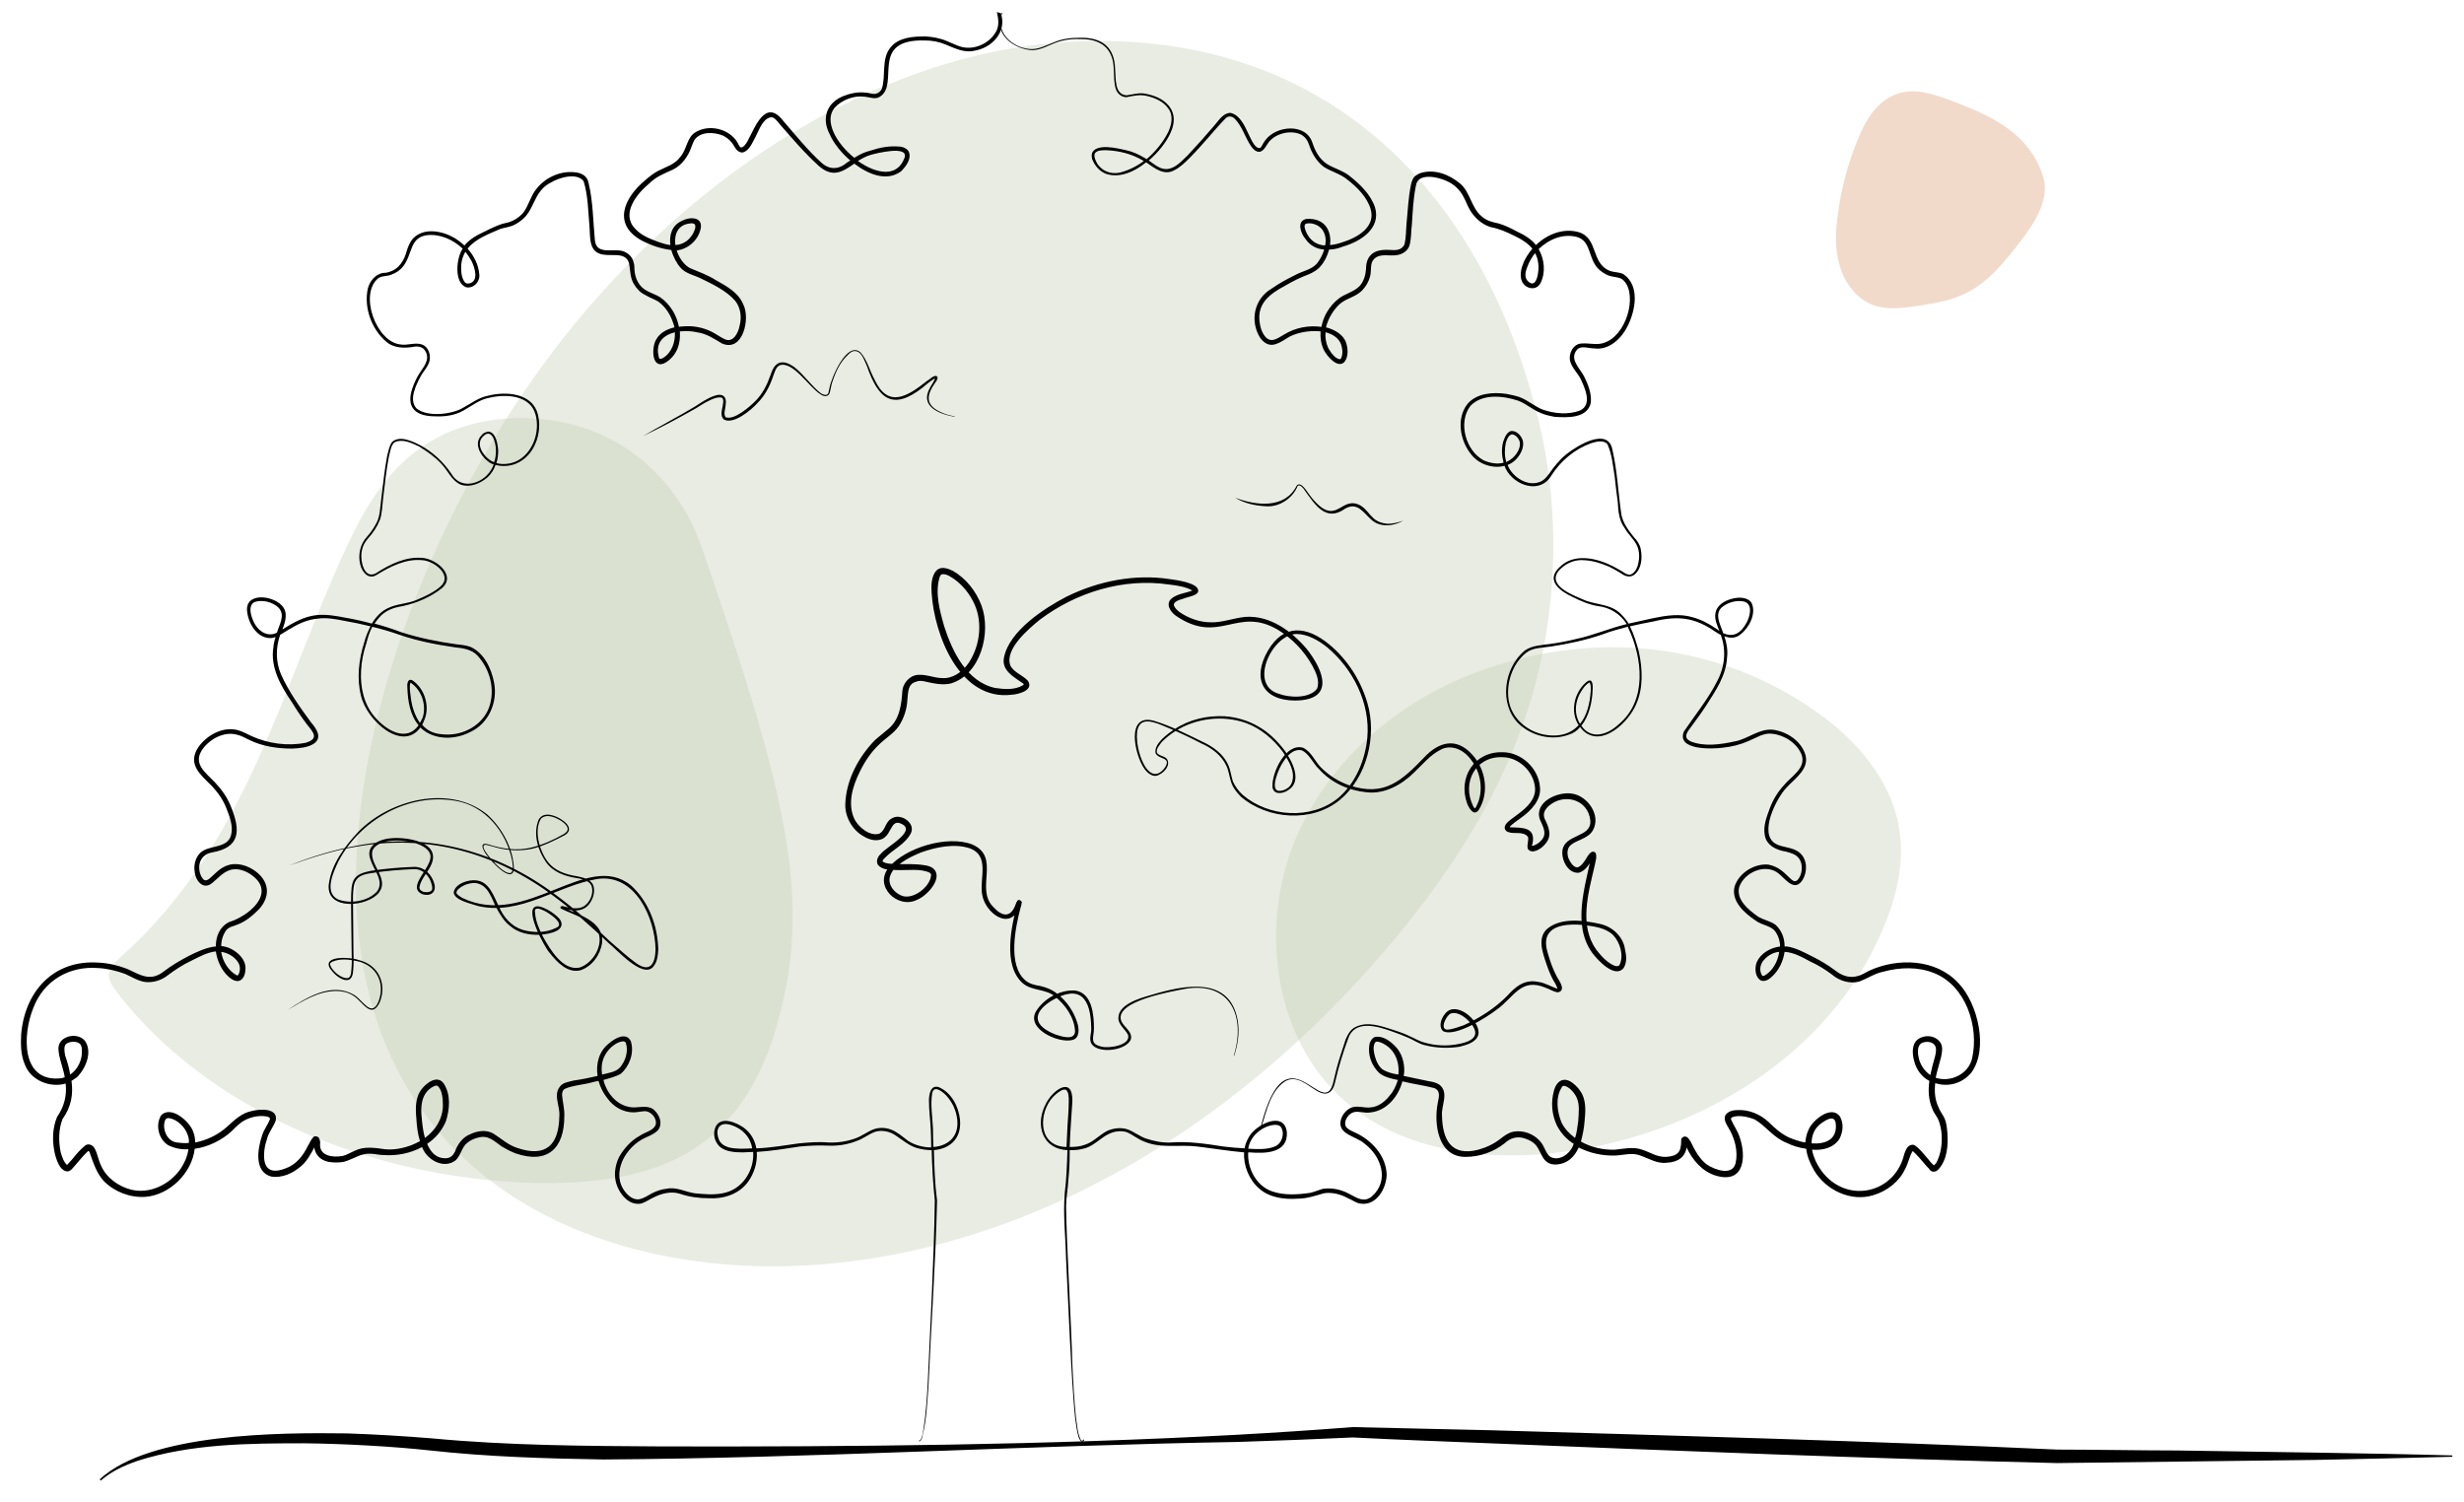 <svg version="1.2" xmlns="http://www.w3.org/2000/svg" viewBox="0 0 548 334" width="548" height="334">
	<title>arbre-svg</title>
	<style>
		.s0 { opacity: .4;fill: #c7d1b6 } 
		.s1 { fill: #000000 } 
		.s2 { opacity: .4;fill: #dea47d } 
	</style>
	<path id="Layer" class="s0" d="m156.2 122.1c-3.5-10.2-10.5-19.7-21.6-25-11.1-5.4-26.6-5.8-38 0.6-9.9 5.5-15.2 14.8-19.4 23.7-14.6 31.3-22 66.1-50.2 91.3-1.1 1-2.2 2-2.6 3.2-0.6 1.7 0.5 3.4 1.7 4.9 19.4 25.2 55 41.4 93.1 42.3 11.2 0.2 23.1-0.9 32.8-6.2 14.1-7.8 19.6-22.2 22.4-35.4 5.3-24.7-0.5-48-18.2-99.4z"/>
	<path id="Layer" class="s0" d="m327.9 149.7c-17.6 6.7-33.3 20.2-40.4 38.5-7 18.2-4.1 41.1 9.5 54.7 13.2 13.3 33.4 15.7 51.5 13.2 29.3-4.1 58.5-21.3 70.4-49.8 2.8-6.7 4.6-14 3.6-21.3-1.4-10.1-8.1-18.7-16-24.8-20.7-16-49.5-21.5-78.6-10.5z"/>
	<path id="Layer" class="s0" d="m233.8 9.6c-34.5 3.1-74 23.7-105.7 62.1-31.6 38.2-53.3 95-48.2 137.4 4.9 41.4 33 62 63.6 69.3 49.4 11.7 113.8-7.8 164.6-67.1 11.9-13.9 23.1-30.1 29.8-48.1 9.5-25.2 9.1-50.6 4-70.8-13.4-53.5-51-87.8-108.1-82.8z"/>
	<path id="Layer" fill-rule="evenodd" class="s1" d="m222.6 2.9q0 0.1 0 0.1c1.4 4.1-2 7.7-6 8.3-2.2 0.5-4.3-0.6-6.3-1.4-1.4-0.6-3-0.9-4.5-0.9-12.6-0.4-5.6 9.7-10.1 12.5-1 0.7-2.3 0.1-3.4 0-2.4-0.3-5.1 0.7-6.7 2.5-2.4 2.9 0.4 7.9 4.4 11.1 1.1-0.7 2.3-1.3 3.6-1.6 2.1-0.7 4.2-1.1 6.4-0.9 0.7 0 1.7 0.4 2.1 1.1 0.7 1.6-0.6 3.3-1.7 4.4-3.1 2.3-7.1 0.8-10.4-1.7-2.5 1.7-4.7 3.3-7.9 0.5-3.2-2.9-5.9-6.1-8.7-9.3-0.6-0.8-1.4-1.7-2-1.5-1.8 0.3-2.6 2.9-3.4 4.4-0.7 1.2-1.3 3-2.8 3.4-0.8 0.1-1.5-0.6-1.8-1.2-0.6-1.1-1.4-1.9-2.5-2.5-2.1-0.9-5.2-1-6.5 1-0.2 0.4-0.4 0.9-0.6 1.4-0.7 2.1-2.1 4.1-4.1 5.1-2 0.9-3.8 1.6-5.3 3.1-2.8 2.3-6.3 6.7-3.2 10 1.3 1.5 3.3 2.3 5.2 3 0.9 0.3 1.8 0.6 2.7 0.7-0.3-2.2 0.3-4.4 2.6-5.4 1.6-0.9 4.8-1 4.1 1.9-0.6 2.5-2.8 4.4-5.3 4.7 0.5 1.6 1.6 3.2 2.9 3.9 1.9 0.8 4.1 1.6 5.8 2.7 2.3 1.3 5 2.7 6.1 5.4 1.6 3 0 10.7-4.7 8.7-1.9-1.1-3.4-2.2-5.6-2.5-1.2-0.3-2.5-0.3-3.8-0.2 0.2 2.7-0.6 5.3-3.1 6.9-3.2 1.9-3.3-3.4-2.1-5.2 0.9-1.5 2.4-2.2 4-2.6q-0.1-0.5-0.3-1c-0.6-1.9-1.8-3.7-3.4-4.8-0.9-0.5-1.8-0.8-2.8-1.4-1.1-0.5-1.9-1.4-2.5-2.4-0.9-1.4-0.8-3.2-1.1-4.7-0.9-2.8-4.4-1.2-6.6-2.1-2.4-0.9-2-4-2.2-6.1-0.3-3.3-0.3-6.8-1.3-10-1.5-2-5.5-0.8-7.3 0.3q-1.4 0.7-2.3 1.9c-1.3 1.6-1.8 3.8-3.2 5.5-0.7 0.8-1.6 1.5-2.6 2-1 0.5-2.1 0.6-3.1 0.9-2.5 1.1-5.6 2.2-7.3 4.4 1.4 1.6 2.4 3.5 2.6 5.7 0.2 1.6-1.2 3.2-2.9 2.9-2.8-1-2.2-6.6-0.8-8.6-2.1-2-5-3.3-7.9-3-3.9 0.5-3.2 4.1-5.3 6.9-0.7 0.9-1.6 1.5-2.7 1.9-1 0.4-2.1 0.2-2.9 0.8-4.3 3.6-0.4 14.1 4.9 14.7 1.6 0.3 3.2-0.5 4.8 0 1.2 0.4 1.8 1.7 1.8 2.8 0.1 1.8-1.4 3-2.1 4.4-1 1.9-2.6 5.1-0.9 7 2.3 2 7.7 1.4 10.2 0 1.9-1 3.6-2.4 5.8-2.8 3.9-1 9.8-0.6 11 4.1 1.1 4.1-0.7 9.3-4.8 11-1.4 0.6-3.1 0.7-4.6 0.3-0.3 1-0.9 1.9-1.7 2.7-1.6 1.4-3.9 2.4-6 1.7-2.1-0.9-2.9-3.2-4.4-4.7-1.4-1.5-3.1-2.7-4.9-3.8-1.7-0.8-3.7-1.8-5.5-0.9-0.8 0.7-0.9 2.1-1.2 3.1-0.6 3.1-0.9 6.2-1.3 9.4-0.2 1.6-0.2 3.2-0.7 4.7-0.6 1.5-1.5 2.9-2.6 4.1-0.7 0.8-1.2 1.6-1.4 2.7-0.5 1.8 0.3 6.6 3.1 5.1 3.1-2 6.7-3.8 10.5-3.4 3 0.3 7.4 3.9 4.2 6.7-2.5 2-5.6 3.3-8.7 4-2.1 0.3-4 1-5.4 2.7q-0.5 0.6-0.9 1.2 3 0.8 5.9 1.9c4 1.3 8.1 2.1 12.3 2.7 1 0.1 2.1 0.2 3.2 0.6 3 1.4 4.6 4.8 5.2 8 0.8 4.3-1.2 9-5.3 10.9-2.9 1.5-6.6 1.8-9.5 0.2q-0.9-0.5-1.6-1.2c-4 5.5-11.9-1.5-13.2-7-1-3.9-0.5-8.1 0.7-11.9 0.3-1.2 0.8-2.4 1.4-3.6q-2.8-0.7-5.7-1.2c-2-0.4-4.1-0.8-6.1-0.5-2.1 0.2-4 1-5.8 2.1-0.8 0.4-1.6 1-2.5 1.5-1 2.9-1 6 0.2 8.8 1.7 3.8 4.2 7.3 6.7 10.7 1.1 1.3 2.6 3.3 0.6 4.7-1.4 0.9-3.2 1-4.8 1.1-3.3 0-6.6-0.5-9.5-1.9-1-0.5-1.9-1-2.8-1.2-2.9-0.8-6.1 1-7.7 3.3-2.2 3.2 0.8 5.2 2.8 7.3 1.5 1.6 2.8 3.4 3.6 5.5 2.1 5.2 2.1 9-4.3 10.1-2.7 0.5-3.4 3.2-2.3 5.4 0.5 0.8 0.9 1.1 1.8 0.4 1.2-1 2.2-2.3 3.9-2.9 2.2-0.8 4.7 0 6.5 1.4 3.3 2.6 3 6.2 0 8.9-1.2 1.2-2.6 2.2-4.1 2.8-1 0.4-1.9 0.5-2.6 1.3-0.7 1-1.1 2.2-1.1 3.5 0.8 0.1 1.6 0.3 2.3 0.7 1.5 0.8 3.1 2.3 3.1 4.2 0 1.1-0.3 2.7-1.7 2.9-0.9 0-1.7-0.6-2.2-1.1-1.4-1.3-2.4-3.4-2.7-5.5-1.9 0.2-3.7 1.2-5.5 2.1-1.9 0.9-3.6 2-5.3 3.3-1.3 1-3.1 1.6-4.9 1.4-1.6-0.2-3.1-1.2-4.5-1.8-1.9-0.7-4-1.2-6-1.3-6.4-0.5-12.1 2.8-14.4 8.9-2.4 5.9-2.8 16.7 6.3 15.6q0.4-0.1 0.7-0.2-0.1-0.7-0.3-1.4c-0.4-1.6-1-3.1-1.1-4.8-0.2-3 4.2-4 5.9-1.9 1.7 2.5 0.2 6.1-1.8 8.1-0.4 0.3-0.8 0.5-1.2 0.8 0.4 2.9 0 5.7-2 8.5-0.9 2.3-0.9 5-0.4 7.4 0.3 1 0.7 2.2 1.4 2.8q0 0 0 0c0.4-0.4 0.7-0.8 1.1-1.2 0.9-1.1 1.7-2.1 2.8-3 0.8-0.8 1.9-0.2 2.3 0.6 0.6 1.2 0.8 2.6 1.4 3.8 1.2 2.7 3.9 4.6 6.7 5.3 4.2 1 8.6-1.2 11-4.7 0.8-1.2 1.5-2.7 1.7-4.3-1.6 0.1-3.1-0.2-4.5-0.9-2.1-1.3-2.9-4.4-1.6-6.6 2.2-2.4 6.5 1.4 7.2 3.7 0.3 0.8 0.4 1.5 0.4 2.3 2.6-0.5 5.1-1.7 7.1-3.5 1.5-1.4 3.3-3.1 5.5-3.5 1.8-0.5 6-0.7 5.3 2.2-0.5 1.3-1.4 2.4-1.8 3.6-0.3 1-0.6 1.9-0.7 2.9-0.4 3.4 0.7 5.6 4.6 4.1 2.4-0.8 4-2.8 5.1-5.1 0.4-0.6 0.6-1.3 1.2-1.9 0.2-0.4 1.3-0.1 1.3 0.4 0.2 0.3 0.1 0.4 0.2 0.6v0.4c-0.3 2.8 2.8 3.2 5 2.8 0.9-0.2 1.8-0.8 2.8-1.2 2-1 4.5-0.6 6.6-0.3 2 0.2 4-0.2 5.9-0.9q1-0.4 1.9-0.9c-0.5-1.6-0.7-3.3-0.8-5-0.2-2.2-0.3-4.7 1.2-6.6 1.1-1.4 3.5-3.2 4.9-1.2 1.6 2.5 1.3 5.7 0.5 8.3-0.9 2.2-2.4 3.9-4.2 5.1 0.8 1.9 2 3.3 4.3 3.2 1-0.1 1.5-0.7 1.9-1.5 0.5-1.5 1.7-3.2 3.3-3.8 1.6-0.8 3.6-1.1 5.2-0.2 1.9 1.2 3.2 2.5 5.3 3.2 6.4 2.2 9.3-0.6 9.4-7.1 0.2-2.1-1.4-4.6 0.1-6.5 0.7-1 2.1-1.1 3.2-1.4 1.5-0.2 3.5-0.6 5.2-1-0.4-2.7 0.3-5.5 2.5-7.2 1.2-1.1 3.9-2.7 4.9-0.5 0.8 2.6-0.3 5.5-2.2 7.2-1.2 0.7-2.6 1-3.9 1.4 0.8 3.2 3.3 6 6.7 6.1 1.6 0 3.6-0.6 4.8 0.8 1.1 1.1 1.7 3 0.6 4.3-1 1-2.4 1.4-3.5 2-4.4 2.5-7.2 8.6-3 12.5 0.7 0.6 1.6 1 2.5 0.8 0.9-0.2 1.8-0.8 2.7-1.3 1-0.5 2.1-0.9 3.2-1 2.2-0.5 4.2 0.7 6.3 1 2.1 0.2 4.2 0.4 6.2 0 4.5-0.8 7.1-5.2 6.8-9.2-0.8 0-1.6 0.1-2.3 0.1-1.6 0-3.4-0.1-4.8-1-1.5-1.1-2-3.2-1.2-4.8 1.3-2.3 4.6-0.8 6.2 0.3 1.6 1.2 2.5 2.8 2.8 4.6q0 0 0.1 0c3.2-0.1 6.3-0.7 9.4-1.1 2.2-0.2 4.3-0.4 6.4-0.2 2.1 0.1 4.2-0.2 6.1-0.9 1.5-0.5 2.8-1.6 4.3-2.1 1.6-0.5 3.4-0.2 4.8 0.7 1 0.6 1.8 1.3 2.6 1.9 1.5 1 3.4 1.5 5.2 1.5q0-2-0.1-4c-0.1-2.1-0.4-4.2-0.4-6.4 0-1.3 0.3-3.6 2.2-3 2.8 1.2 4.4 4.3 4.7 7.2 0.4 4.3-2.3 6.5-5.8 6.8 0.1 3.7 0.2 7.4 0.7 11.2-0.3 13.7-1.3 27.5-1.9 41.2-0.3 3.7-0.4 7.4-1.3 11-0.1 0.5-0.2 1.2-0.8 1.4v-0.2c0.2 0 0.4-0.2 0.5-0.5 0.3-0.7 0.4-1.5 0.5-2.2 0.5-3.2 0.7-6.3 0.9-9.5 0.6-13.7 1.4-27.5 1.6-41.2-0.4-3.7-0.6-7.5-0.7-11.2q-1.3 0-2.6-0.3c-2.2-0.4-3.9-2-5.6-3.1-1.3-0.8-2.9-1.1-4.3-0.7-1.5 0.5-2.7 1.6-4.3 2.1-2 0.8-4.2 1.1-6.3 1-2.1-0.1-4.2 0-6.3 0.2-3.2 0.5-6.3 1-9.5 1.2 0.2 2.3-0.6 4.8-1.9 6.6-2 2.8-5.5 3.9-8.8 3.7-2.1 0-4.4-0.3-6.4-1-1.9-0.6-4-0.1-5.8 0.8-0.9 0.4-1.8 1.1-2.9 1.4-2.5 0.4-4.4-1.8-5.2-3.8-0.9-2.1-0.6-4.6 0.4-6.6 1.1-1.9 2.6-3.6 4.6-4.7 1.1-0.8 3-1.1 3.5-2.4 0.4-1.2-0.7-2.7-1.9-3-0.8-0.2-1.9 0.2-3 0.2-2.4 0-4.5-1.3-5.8-3.1-0.9-1.1-1.6-2.5-2-3.9q-1 0.2-2.1 0.5c-1.3 0.3-3.9 0.6-5.2 1.2-0.6 0.2-0.8 0.8-0.8 1.4 0.1 1.5 0.6 3.2 0.5 4.8 0 7.1-3.7 10.7-10.9 8.2-1-0.4-2-0.9-3-1.5-1.7-1.2-3-2.6-5.2-2-0.9 0.2-1.8 0.6-2.5 1.2-1.2 0.9-1.4 2.8-2.6 3.9-2.7 2-6.4-0.2-7.4-2.9q0-0.1 0-0.1c-2.6 1.4-5.6 2-8.5 1.8-1.1 0-2.1-0.3-3.1-0.3-2.1-0.1-3.7 1.2-5.8 1.8-1.2 0.2-2.3 0.2-3.5 0-1.8-0.4-2.9-1.6-3.1-3.2-0.8 1.5-1.7 3.2-3.1 4.3-1.8 1.5-4 2.5-6.4 2.2-4-1-3.1-6.3-2.1-9.2 0.4-1.3 1.3-2.4 1.7-3.5 0.1-0.2 0.1-0.3 0-0.3-0.1-0.2-0.5-0.4-0.8-0.4-1.8-0.3-3.9 0.2-5.5 1.3-0.8 0.6-1.5 1.3-2.3 2.1-2 1.8-5 3.4-8.1 3.8-0.6 5.4-5.6 10.3-11 10.7-3.4 0.2-6.8-1.1-9.2-3.5-1.5-1.6-2.3-3.9-3-5.9q-0.1-0.3-0.2-0.6-0.2-0.2-0.2-0.2 0 0-0.1 0c-1.3 1.2-2.4 2.7-3.6 4-0.2 0.2-0.3 0.3-0.5 0.4-0.8 0.4-1.5-0.2-1.9-0.6-0.8-1-1.1-2.1-1.4-3.2-0.6-2.7-0.6-5.6 0.5-8.2 1.6-2.3 2.2-4.8 1.9-7.4-3.5 1-7.8-0.7-9.1-4.3-0.9-2.1-0.9-4.4-0.8-6.6 0.8-9.6 7.2-16.7 17.2-16 2.2 0.1 4.3 0.6 6.4 1.4 3 1.4 5.2 2.9 8.2 0.5 1.7-1.3 3.6-2.4 5.5-3.4 1.8-0.9 3.9-1.9 6-2.1 0-2.2 0.8-4.3 2.9-5.4 4.3-1.3 10.5-6.3 5.3-10.3-1.5-1.2-3.6-1.9-5.3-1.2-1.4 0.5-2.5 1.8-3.6 2.7-2 1.8-3.8-0.3-4-2.4-0.3-1.7 0.3-3.8 1.9-4.7 2.1-1.2 5.5-0.7 6.2-3.5 0.5-1.9-0.3-4-1-5.8-0.7-1.9-1.9-3.6-3.3-5.1-2.5-2.5-5.5-4.8-3-8.6 1.9-2.7 5.5-4.7 8.8-3.8 1.1 0.3 2.1 0.9 3 1.3 3.7 1.7 8.1 2.3 12.1 1.5 3-0.9 1.7-2.3 0.4-3.9-1.3-1.7-2.5-3.5-3.6-5.3-2.4-3.5-4.7-7.6-4-12q0.1-1.2 0.5-2.3-0.4 0.1-0.8 0.2c-3.1 0.3-5.1-2.9-5.5-5.6-0.8-4.6 5.5-4 7.7-1.6 1.4 1.5 0.8 3.5 0.1 5.3 2.4-1.5 4.8-2.9 7.7-3.2 2.2-0.2 4.3 0.2 6.4 0.6q2.9 0.5 5.8 1.3c0.9-1.5 2.1-2.8 3.7-3.5 1.9-0.9 4.1-0.9 6.1-1.7 1.9-0.8 3.9-1.7 5.4-3 2.9-2.5-1.3-5.7-3.9-5.9-3.7-0.4-7.2 1.4-10.3 3.3-1.8 1.1-3.2-0.7-3.6-2.4-0.5-2.1 0-4.5 1.5-6.1 0.7-0.8 1.3-1.6 1.8-2.5 1.2-1.8 1.1-3.9 1.4-6 0.4-3.2 0.7-6.3 1.3-9.5 0.3-1 0.4-2.1 1.1-3.1 1.7-1.5 4.4-0.2 6.2 0.7 2.8 1.5 5.2 3.7 7 6.4 1.8 3.1 5.5 2.6 7.8 0.4 0.7-0.7 1.3-1.6 1.6-2.5q-0.7-0.2-1.3-0.7c-1.7-1.3-3.2-4-1.4-5.8 0.3-0.4 0.8-0.7 1.5-0.8 1.7 0.1 2.1 2.8 2.2 4.2 0 0.9-0.1 1.9-0.4 2.8 1.4 0.4 2.9 0.2 4.2-0.3 3.8-1.6 5.6-6.6 4.5-10.5-1.2-4.4-6.7-4.6-10.4-3.7-2.1 0.4-3.8 1.8-5.6 2.8-1.9 1.1-4.2 1.4-6.3 1.3-4.2 0-6.6-1.8-5.1-6.2q0.5-1.5 1.3-2.9c1-1.7 2.8-3.4 1.6-5.4-0.5-0.9-1.4-1.1-2.4-1-2.1 0.4-4.6 0.4-6.3-1.1-3.3-2.8-5-7.6-4.1-11.8 0.4-1.6 1.7-3.3 3.5-3.5 0.5 0 1-0.1 1.5-0.3 1.9-0.6 3.1-2.5 3.6-4.4 0.3-1 0.7-2.1 1.5-3 2.5-2.5 6.6-1.6 9.3 0q1.1 0.7 2.1 1.6c1.2-1.5 3-2.4 4.7-3.2 1.4-0.7 3-1.5 4.5-1.8 1.5-0.3 2.8-1.1 3.8-2.2 1.3-1.6 1.7-3.9 3.1-5.5 2.1-2.6 5.6-4.1 9-3.5 0.5 0.1 1.1 0.3 1.6 0.7 0.5 0.4 0.8 1 0.9 1.6 1 4.2 1 8.5 1.4 12.7 0.3 3.3 3.8 1.9 6 2.4 1.2 0.3 2.3 1.2 2.6 2.5 0.2 0.6 0.2 1.1 0.2 1.6 0.1 2 1 3.9 2.8 4.8 0.9 0.5 1.9 0.8 2.9 1.4 2.2 1.5 3.7 4 4.2 6.6q0.4-0.1 0.9-0.1c2.2-0.2 4.4 0.2 6.4 1.2 1 0.5 1.9 1.2 2.8 1.6 1.9 1 3.1-1.3 3.4-3 0.5-1.9 0.2-4-1-5.5-1.9-2.2-5-3.7-7.7-5-1.4-0.7-3.2-1-4.4-2.3-0.9-1-1.7-2.5-2.1-4q-0.1 0-0.1 0c-2.3-0.3-4.3-1-6.3-2-6.8-3.6-4.2-9.6 0.7-13.6 0.8-0.7 1.7-1.4 2.6-1.9 1.9-1 3.9-1.5 5.1-3.2 1.5-1.7 1.4-4.3 3.4-5.5 3-1.8 7.3-0.8 9.2 2.1 0.3 0.5 0.5 1 0.7 1.2 0.6 0.4 1.3-0.7 1.6-1.2 1.7-3.1 4-9.8 8-4.6 2.7 3.1 5.4 6.5 8.5 9.3 1.5 1.4 3.4 1.6 5.1 0.4q0.6-0.5 1.3-0.9c-2.1-1.8-3.8-4-4.6-5.9-1.8-3.4-0.7-6.9 3-8.4 1.5-0.6 3.2-1 4.9-0.8 1 0 1.9 0.6 2.8 0.1 0.4-0.2 0.7-0.5 0.9-0.9 1-2.9-0.2-6.7 2-9.3 1.8-2.2 5-2.4 7.7-2.4 1.6 0.1 3.3 0.4 4.7 1 1 0.4 2 0.9 2.9 1.2 2.9 1 6.3-0.4 7.9-2.9 1-1.4 0.8-3.1 0.4-4.7q0.4 0.1 0.8 0.2zm-15.1 248.2q0 2 0.1 4c3-0.2 5.7-2.1 5.3-6-0.2-2.1-1.1-4-2.5-5.5-0.9-0.9-2.8-2.4-3.1-0.3-0.4 2.5 0.1 5.2 0.2 7.8zm-40.2 4.3c-0.4-2.4-2.1-4.5-5.1-5.3-2.6-0.6-3.1 1.5-2.3 3.4 0.4 0.9 1.2 1.4 2.2 1.7 1.7 0.4 3.5 0.3 5.2 0.2zm-33.4-16.4c1.4-0.4 3-0.5 4-1.6 1.2-1.4 1.9-3.6 1.3-5.4-0.1-0.3-0.3-0.4-0.7-0.4-1.7 0.2-3.5 1.9-4.2 3.6-0.5 1.2-0.6 2.5-0.4 3.8zm-39.4 14.1c2.3-1.7 3.9-4.1 4-7.1 0-1.5-0.1-3.6-1.2-4.5-0.5-0.2-1 0.2-1.5 0.5-2.1 1.5-2.3 4.2-2 6.7 0.1 1.3 0.3 2.9 0.7 4.4zm-52.5 1.1q0.1-1-0.3-1.9c-0.6-1.7-2.3-3.3-4-3.6-0.9-0.2-1.1 0.6-1.2 1.4-0.1 1.8 0.9 3.7 2.8 4 0.9 0.1 1.8 0.2 2.7 0.1zm-26.4-15.2c1.8-1.2 2.8-3.5 2.6-5.6 0-0.4-0.1-0.8-0.3-1.1-0.7-0.9-2.7-0.7-3.3 0-0.4 0.5-0.3 1.5-0.1 2.5 0.5 1.4 0.9 2.8 1.1 4.2zm33.6-27.3c0.3 2.1 1.6 4.2 3.4 5.2 0.3 0.1 0.4 0 0.5-0.3 0.4-0.8 0.3-1.8-0.1-2.5-0.8-1.3-2.3-2.2-3.8-2.4zm12.4-71c0.5-1.8 1.9-3.8 0.4-5.5-1.3-1.3-3.6-1.9-5.4-1.3-1.7 0.9-0.6 3.8 0.2 5.1 1 1.6 2.9 2.7 4.8 1.7zm21.2-1.3c-0.6 1.1-1 2.4-1.3 3.6-0.7 2.1-1.1 4.1-1.2 6.2-0.2 3.6 0.6 7.4 3 10.2 2.8 3.3 7.2 5.6 9.8 1.9-1.9-2.2-2.4-5.4-2.5-8.3-0.1-0.7 0-2.2 1.1-1.7 2.6 1.7 3.9 5.5 2.8 8.5q-0.3 0.8-0.6 1.4c1 1.2 2.5 2 4.4 2.1 4 0.5 8.4-1.5 10.2-5.3 1.7-3.8 0.8-8.4-1.8-11.6-1.3-1.8-3.2-2.2-5.3-2.4-4.2-0.6-8.4-1.4-12.5-2.8-2-0.7-4-1.3-6.1-1.8zm11.2 20.2c0.9-2.7-0.2-6.1-2.6-7.7q-0.1-0.1-0.1-0.1c-0.3 0.8-0.1 1.9 0 2.8 0.2 2.3 0.9 4.5 2.1 6.2q0.3-0.6 0.6-1.2zm-2.7-7.8q0 0 0 0 0 0 0 0zm18.6-49c0.3-0.8 0.4-1.7 0.4-2.7 0-1.6-0.9-5.1-2.9-3-1.6 1.6-0.1 4 1.4 5.1q0.5 0.4 1.1 0.6zm-5-44.7q-0.6-1.1-1.4-2.1-0.7 1.2-0.9 2.6c-0.1 1.3-0.1 3.1 0.8 4.2 0.3 0.3 0.6 0.3 1.1 0.2 2-0.6 1.1-3.4 0.4-4.9zm45.2 15.8c-2.5 0.6-4.4 2.3-3.6 5.4 0 0.2 0.1 0.4 0.2 0.5 0.2 0.1 0.5-0.1 0.8-0.2 1.9-1.2 2.7-3.5 2.6-5.7zm3.3-24.2c-2.7 0.3-3.5 2.5-3.2 4.8 1.5-0.1 2.9-0.8 3.9-2.5 0.2-0.4 0.4-0.8 0.5-1.2 0.1-0.5 0-0.9-0.1-0.9-0.1-0.2-0.6-0.3-1.1-0.2zm37.4-13.9c4.1 2.9 8.8 3.8 10.4-0.8 0.8-2.7-6.3-0.9-7.4-0.6-1.1 0.3-2 0.8-3 1.4zm-171.2 220.1z"/>
	<path id="Layer" fill-rule="evenodd" class="s1" d="m435.6 218.7c4.3 4.5 6.7 14.7 2.8 19.9-2.1 2.5-5.3 3.2-8 2.3-0.2 1.8-0.1 3.6 0.7 5.3 0.3 0.9 1 1.7 1.4 2.6 0.4 1 0.5 2 0.6 3.1 0.2 2.8 0 6-2 8.2-0.2 0.2-0.5 0.5-1.1 0.5-0.3 0-0.6-0.2-0.7-0.3q-0.2-0.2-0.3-0.4l-0.5-0.5c-0.9-1.1-2.3-2.7-3.1-3.4-0.7 1-1 2.8-1.7 4-1.3 2.8-4 4.9-7 5.8-5 1.6-10.7-1.1-13.3-5.6-0.8-1.4-1.5-3-1.7-4.7-1.6-0.2-3.1-0.7-4.3-1.3-2.9-1.1-4.6-3.7-7.1-5.2-1.5-0.6-3.6-1.1-5.1-0.5-0.2 0.2-0.3 0.2-0.2 0.5 0.5 1.2 1.5 2.6 1.9 3.9 1.5 4.3 1.1 10.4-5.2 8.6-3.1-0.9-5.3-3.5-6.6-6.3-0.3 2.1-1.9 3.3-4.4 3.4-2.1 0.3-4.1-1-5.9-1.6-1.8-0.7-3.6-0.1-5.5 0-2.8 0.1-5.7-0.5-8.2-1.8-0.9 2.1-2.6 3.8-5.3 3.8-2.8-0.1-2.9-2.7-4.2-4.3-0.6-0.7-1.4-1.1-2.2-1.4-1.8-0.7-3.4-0.3-4.8 1-2.4 1.9-5.5 3-8.6 3-6.2 0.1-7.2-7.4-6.2-12.2 0.3-1.3 0.5-2.6-0.8-3.1-2.3-0.6-4.7-0.9-7.1-1.5-0.9 3.4-3.5 6.5-7 6.9-1.6 0.3-2.9-0.5-4.2 0.1-1 0.5-1.9 2-1.4 3 0.3 0.6 1.2 1 2.1 1.4 3.7 1.7 6.9 5.2 7 9.4-0.1 3.1-2.3 6.9-5.8 6.4-1-0.1-2-0.9-2.8-1.2-1.6-0.9-3.6-1.4-5.4-1.1-1.7 0.5-3.8 1.2-5.8 1.2-2.9 0.2-6.3-0.2-8.6-2.3-2.2-1.9-3.5-5.1-3.3-8-3.5-0.3-7-0.9-10.4-1.3-4-0.5-8 0.5-11.8-1.1-1.4-0.5-2.5-1.5-3.9-2.1-1.3-0.4-2.8-0.2-4 0.4-1.7 0.8-3.1 2.4-5 3.1-1 0.3-2 0.5-3 0.5q-0.3 0-0.7 0 0 0.4 0 0.8c0 2-0.1 3.9-0.3 5.9-0.1 2-0.5 3.9-0.5 5.8 0.1 8.4 1.2 26.8 1.4 35.3 0.2 3.9 0.4 7.8 0.8 11.7 0.3 1.7 0.3 3.4 1.1 5 0.1 0 0.1 0.1 0.2 0.1 0.1 0.1 0.2 0 0.3-0.1q0.1-0.1 0.2-0.2 0 0.2 0 0.3-0.1 0-0.1 0.1c-0.1 0-0.2 0.2-0.4 0.1-0.4-0.1-0.5-0.6-0.7-0.9-0.4-1.4-0.6-2.9-0.8-4.4-0.8-7.5-1.6-27.3-2-35.2-0.1-4.9-0.7-9.8-0.3-14.7 0.4-3.2 0.5-6.4 0.6-9.6-5.5-0.2-7.4-5.6-4.7-10.5 1.6-3 5.9-6 5.8-0.4-0.2 3.4-0.5 6.8-0.6 10.2 1.2 0 2.4-0.1 3.4-0.5 1.9-0.6 3.2-2.2 5-3.1 1.4-0.6 3.1-0.8 4.5-0.3 1.4 0.5 2.6 1.5 4 2 1.8 0.6 3.7 1 5.6 0.9 3.9-0.3 7.9 0.3 11.7 0.9q2.4 0.3 4.7 0.4 0.2-1.2 0.9-2.4c1.3-2.7 7.9-6.2 8.5-1.2 0.3 4.7-4.8 4.8-8.3 4.5q-0.1 0-0.3 0c-0.2 3.6 1.8 7.5 5.4 8.7 2.6 0.9 5.7 0.7 8.4 0.3 0.9-0.2 1.8-0.6 2.8-0.9 2.1-0.3 4.2 0.2 6 1.2 1.7 0.9 3.2 1.9 4.9 0.5 4-3.5 2.1-9-1.7-11.8-1.8-1.6-6-2-5.2-5.2 0.3-1.1 1-2 2-2.6 1.4-0.8 3.2 0 4.6-0.2 1.7-0.1 3.3-1.3 4.4-2.8 0.8-0.9 1.3-2.1 1.7-3.3-1.5-0.3-2.9-0.6-4.1-1.5-1.8-1.7-2.7-4.2-2.2-6.6 0.2-0.6 0.6-1.3 1.3-1.5 1.8-0.2 3.2 0.9 4.4 2.1 1.5 1.5 2.1 3.7 2 5.8q-0.1 0.4-0.1 0.8c1.9 0.4 3.8 0.8 5.7 1.2 0.7 0.1 1.6 0.3 2.3 0.8 2.1 1.8 0.3 4.6 0.5 6.8 0.1 5.3 2 9.2 8.1 7.6 1.8-0.5 3.5-1.3 5-2.5 0.8-0.6 1.7-1.3 2.8-1.5 2.2-0.4 4.5 0.5 5.9 2.1 1.1 1.2 1.2 2.7 2.3 3.5 1.9 1 4.2-0.5 5-2.4q0.1-0.2 0.2-0.5c-1.6-1-2.9-2.4-3.8-4.2-1.1-2.4-1.3-5.1-0.6-7.6 0.6-2.3 2.3-3.2 4.2-1.7 0.9 0.7 1.6 1.5 2.1 2.5 0.9 1.9 0.7 4.1 0.5 6.1-0.1 1.4-0.4 2.9-0.8 4.4 2.3 1.3 5 1.9 7.6 1.8 1.9-0.2 4.1-0.7 6 0 1.9 0.6 3.3 1.7 5.4 1.6 2.5-0.2 3.3-1 3.3-3.6 0-0.1-0.1-0.6 0.6-0.9 0.7-0.1 0.9 0.3 1 0.4 0.3 0.3 0.3 0.5 0.5 0.7 0.9 1.9 2 3.9 3.6 5.1 1.8 1.2 5.7 2.6 6.4-0.3 0.6-2.7-0.2-5.6-1.6-7.9-0.4-0.7-1.1-1.7-0.7-2.7 0.5-0.9 1.7-1.2 2.5-1.2 2.7-0.2 5.3 0.9 7.2 2.7 1.4 1.4 2.8 2.6 4.5 3.4 1 0.4 2.3 0.9 3.6 1.1 0.1-1 0.3-2 0.8-3 0.9-2 5-5.4 6.9-2.8 0.9 1.6 0.7 3.4-0.1 5-1.3 2-3.7 2.6-6.1 2.4 0.4 2.2 1.7 4.5 3.2 6 5.8 5.9 15.4 3.2 17.3-5 0.3-0.8 0.7-2.1 1.9-2.1 0.3 0 0.5 0.2 0.7 0.3 0.9 0.7 1.6 1.6 2.4 2.5l0.9 1.1 0.5 0.5q0.1 0.1 0.2 0.2 0 0 0.1-0.1 0.2-0.2 0.4-0.4c1.1-2 1.4-4.5 1.2-6.7-0.1-0.9-0.3-1.9-0.6-2.7-0.3-0.9-1.1-1.7-1.4-2.6-0.9-2-1-4.2-0.7-6.3-1.6-0.8-2.9-2.4-3.4-4.5-0.4-1.5-0.6-3.7 0.9-4.8 1.5-1 3.7-0.9 4.9 0.7 0.7 1 0.4 2.2 0.2 3.3-0.4 1.6-0.9 3.1-1.2 4.6 3.3 1.1 7.3-0.8 8.1-4.3 1.6-7.1-1.4-16.2-8.5-19-3.5-1.4-7.5-1.3-11.2-0.3-2 0.4-3.5 1.5-5.4 2.2-2.1 0.6-4.5-0.2-6-1.5-1.6-1.2-3.2-2.2-5-3-1.8-1-3.7-2-5.6-2.1-0.3 2-1.2 4-2.7 5.4-0.6 0.6-1.5 1.3-2.5 1-1.4-0.7-1.5-2.8-1-4.1 0.9-2 3-3.2 5.2-3.5 0-1-0.3-2.1-0.8-2.9-0.9-1.8-3.2-1.7-4.7-2.9-2.4-1.6-5.5-4.3-4.6-7.6 1-3 4.4-5.1 7.5-4.8 1.1 0.2 2.1 0.7 2.9 1.3 0.8 0.6 1.5 1.4 2.2 2 0.7 0.6 1.2 0.5 1.7-0.3 0.9-1.4 0.9-3.7-0.4-4.8-0.6-0.6-1.5-0.8-2.5-1.1-2-0.3-4.3-1.3-4.7-3.6-0.4-2.1 0.4-4.1 1.1-6 0.7-1.9 1.8-3.7 3.1-5.1 1.7-2.1 5-3.8 4-6.8-1-2.6-3.8-4.4-6.5-4.7-1.9-0.3-3.6 0.9-5.3 1.6-1.8 0.8-3.8 1.3-5.8 1.5-2.3 0.3-10.3 0.6-8.6-3.6 2.5-3.7 5.3-7.1 7.3-11 1.8-3.3 2.2-7 0.9-10.5q-0.6-0.3-1.2-0.7c-4.6-3.2-8.3-3.6-13.7-2.3q-2.7 0.5-5.3 1.1c0.9 1.8 1.5 3.8 2 5.7 0.8 3.8 1 8-0.6 11.6-1.6 3.9-7.5 9.7-11.7 6q-0.4-0.4-0.8-0.9c-0.6 0.8-1.5 1.4-2.5 1.7-3.8 1.4-8.3 0.3-11.2-2.5-4.4-4.4-3.2-12.4 1.4-16.2 1.7-1.2 3.8-1.2 5.8-1.5q2.9-0.4 5.7-1.1c3.8-0.8 7.4-2.4 11.2-3.3-1.4-2.2-3.7-3.7-6.4-4-1.9-0.3-3.8-1.1-5.6-2-2.8-1.3-6.2-3.7-2.9-6.7 3-3 7.8-2.1 11.3-0.4 0.9 0.4 1.7 0.9 2.6 1.4 0.6 0.4 1.1 0.8 1.8 0.7 1.1-0.4 1.6-1.6 1.8-2.7 0.2-0.9 0.2-1.9 0-2.8-0.4-1.9-2.1-3.1-3.1-4.9-1.2-1.6-1.4-3.7-1.5-5.7q-0.4-2.9-0.7-5.8c-0.4-2.4-0.6-4.9-1.6-7.1-0.8-1-2.5-0.6-3.7-0.2-3.6 1.3-6.7 3.9-8.8 7.2-2.5 4.2-8.2 2.2-10.1-1.5q-0.1-0.3-0.3-0.7c-2.5 0.7-5.6-0.3-7.3-2.4-2.6-3.1-3.5-8.1-0.9-11.4 2.1-2.4 5.7-2.6 8.6-2.2 1 0.2 2 0.4 2.9 0.7 1.9 0.7 3.4 2.1 5.2 2.8 2.6 0.9 5.7 1.2 8.3 0.2 2.8-1.3 1.1-5 0.1-7.1-0.7-1.3-1.9-2.4-2.3-3.9-0.4-1.7 0.7-3.8 2.5-3.9 1.1-0.1 2.1 0.1 3 0.1 5.6 0.4 9-7.9 7.4-12.5-0.3-0.8-0.8-1.6-1.5-2-0.8-0.4-1.9-0.4-2.8-0.7-1-0.4-1.9-1-2.6-1.8-2-2.4-1.4-5.9-4.5-6.8-3.1-0.8-6.2 0.5-8.5 2.7 1.3 2.3 1.6 5.2 0.4 7.6-0.7 1.3-2.2 1.4-3.3 0.6-1.5-1.1-1.2-3.4-0.6-4.8 0.4-1.2 1.2-2.4 2.1-3.5-1-1.2-2.4-2.1-3.9-2.8-1.8-0.9-3.4-1.6-5.4-2-2-0.6-3.7-2.2-4.7-4-0.5-0.9-0.8-1.8-1.3-2.7-0.8-1.6-2.2-2.9-3.9-3.6-2-0.9-6.3-1.8-6.7 1.1-0.6 2.9-0.7 5.8-0.9 8.7-0.2 1.5-0.1 3-0.5 4.5-0.3 1.2-1.5 2-2.6 2.2-1.8 0.4-3.9-0.5-5.3 0.9-1 1-0.5 2.4-0.9 3.9-0.3 1.1-0.8 2-1.5 2.8-1.4 1.7-3.5 1.9-5.1 3.2-1.5 1.3-2.7 3.3-3.2 5.3 1.9 0.5 3.9 1.6 4.5 3.5 0.4 1.3 0.5 2.9-0.3 4.1-1.5 1.8-4-1.2-4.7-2.6-0.6-1.3-0.8-2.7-0.7-4.1-2.7-0.3-5.9 0.4-7.6 1.6-2.2 1.4-3.9 2.3-5.8-0.1-2.4-3.8-1.4-8.7 2.5-11 1.7-1.2 3.4-2.1 5.2-3 1.6-0.9 3.7-1.2 4.9-2.6 0.7-0.9 1.3-2 1.6-3.1-1.6-0.1-3.1-0.8-4.2-2.4-1-1.2-2-3.9 0.2-4.4 4.2-0.3 5.7 2.7 5.3 5.8q1.3-0.1 2.7-0.6c3.3-1 7.6-3.4 6.3-7.5-0.8-2.6-3-4.8-5.2-6.5-1.6-1.3-3.5-1.7-5.2-2.8-1.6-1.2-2.7-3.1-3.3-5-0.3-0.9-0.8-1.6-1.6-2.1-2.3-1.2-5.8-0.4-7.4 1.7-0.6 0.8-1.2 2.4-2.5 2-0.6-0.2-1-0.7-1.3-1.1-1.4-2-2-4.5-3.7-6.2-0.6-0.6-1.5-0.7-2.1 0-2.7 2.8-5.1 5.9-7.9 8.7-1 1-2.1 2.1-3.5 2.8-2.3 1.2-4.3-0.5-6.2-1.8-2.7 2.2-5.9 3.5-8.8 2.6-1.5-0.5-2.6-1.8-3.2-3.3-0.1-0.5-0.2-1.1 0.1-1.6 1.2-1.9 5.6-0.8 7.4-0.4 1.4 0.3 2.8 0.9 4.1 1.7q0.3 0.1 0.5 0.3c2-1.7 3.7-3.8 4.8-6 0.8-1.7 1.2-3.8 0-5.3-1.1-1.6-3.1-2.4-4.9-2.8-1.4-0.3-2.8 0-4.3 0.3-1.1 0.1-2.1-0.8-2.4-1.7-0.5-1.4-0.4-3-0.5-4.5-0.1-4.5-2.7-6.8-7.5-6.7-1.9-0.1-3.9 0.2-5.7 0.9-1.8 0.7-3.6 1.8-5.6 1.5-2.9-0.4-6-2.3-6.5-5.3-0.1-1 0-2 0.4-3l0.1 0.1c-1.6 4.1 2 7.6 6 8 2 0.2 3.7-0.8 5.5-1.5 1.9-0.8 3.9-1 5.8-1 4.9-0.1 7.7 2.1 7.8 7 0.2 2-0.2 5.7 2.6 5.8 1.4-0.2 2.9-0.7 4.4-0.3 4.6 0.9 7.5 4.1 5.3 8.7-0.9 2-2.7 4.3-4.8 6.1 1.3 0.9 2.5 2 4 1.9 1.9-0.1 3.3-1.8 4.6-3q3-3.2 5.9-6.6c1-1.1 1.9-2.8 3.6-2.9 0.6 0.1 1.1 0.4 1.5 0.7 1.6 1.4 2.2 3.4 3.1 5.1 0.4 0.8 0.9 1.7 1.6 2 0.4 0.1 0.6 0 0.8-0.4 0.2-0.4 0.5-0.9 0.8-1.3 2.4-3.3 9.1-3.9 10.5 0.6 0.6 1.8 1.5 3.5 3.1 4.6 1.5 1 3.6 1.5 5.1 2.7 2.4 1.9 4.7 4.1 5.7 7 1.4 4.7-3.2 7.6-7 8.7-1 0.4-2.1 0.7-3.2 0.7-0.4 1.4-1 2.7-1.9 3.7-0.6 0.8-1.7 1.4-2.6 1.8-1.9 0.7-3.5 1.5-5.2 2.5-3.6 1.9-6.5 4.1-5.7 8.5 0.2 1.5 1.2 3.9 2.9 3.6 0.8-0.1 1.6-0.7 2.5-1.2 2.4-1.5 5.4-2.1 8.3-1.7 0.4-2.4 1.8-4.6 3.6-6.1 1.5-1.3 3.6-1.6 4.9-3 0.9-1 1.3-2.4 1.4-3.7 0-1 0.2-2.3 1-3.1 1.1-1.3 3.2-1.3 4.6-1.2 0.9 0.1 1.8 0 2.4-0.5 0.3-0.3 0.5-0.5 0.6-0.9 0.3-1.4 0.3-2.9 0.4-4.3 0.3-2.9 0.4-5.9 1-8.8 0.1-0.5 0.3-1.1 0.6-1.6 0.4-0.5 1-0.8 1.5-1 3.1-1 6.4 0.3 8.8 2.3 2.3 1.9 2.5 5.4 4.8 7.3 1.1 1 2.4 1.3 3.8 1.6 1.4 0.4 2.8 1.1 4.1 1.8 1.5 0.7 3.1 1.6 4.2 3 2.5-2.4 6-3.8 9.4-2.9 4.6 1.3 2.7 7.1 7.2 8.7 0.9 0.3 2 0.2 2.9 0.7 3.7 2.6 2.6 8.1 0.9 11.5-1.3 2.7-4.1 5.4-7.3 5-1.5 0-2.9-0.7-3.9 0.2-1.9 2.1 0.5 4.1 1.5 6 0.9 1.8 1.7 3.8 1.5 5.9-0.8 3.5-5.3 3.3-8.1 3.1-1-0.2-2-0.4-2.9-0.8-1.9-0.7-3.3-2.1-5.2-2.8-3.3-1.1-8-1.6-10.6 1.2-2.8 3.7-1 10 3 12.1 1.4 0.6 3 0.9 4.4 0.5-0.4-1.5-0.5-3.1-0.1-4.6 0.3-0.9 0.7-2 1.6-2.4 1.3-0.3 2.5 1 2.8 2.2 0.2 1.1-0.2 2.2-0.7 3-0.7 1.1-1.6 1.9-2.7 2.3q0.1 0.3 0.2 0.5c1.2 2.4 4.3 4.3 6.9 3.3 0.9-0.3 1.5-1 2.1-1.8 1.1-1.6 2.4-3.2 3.9-4.4 2.4-1.9 9.2-6.1 10.2-1 1.1 4.8 1.3 9.7 2 14.5 0.4 1.9 1.6 3.5 2.8 5 0.7 0.7 1.3 1.6 1.5 2.6 0.4 2 0.2 4.4-1.4 5.7-1 0.8-2.2 0.3-3-0.3-0.8-0.5-1.7-1-2.5-1.4-1.8-0.8-3.7-1.4-5.6-1.5-1.9-0.2-3.8 0.5-5.2 1.8-0.7 0.6-1.3 1.5-1.2 2.4 0.3 2.4 4.7 3.9 6.7 4.8 2.8 1 6 0.8 8.1 3.3q0.8 0.8 1.4 1.8 2.7-0.6 5.4-1.2c2.9-0.6 6-1.1 8.9-0.2 1.9 0.5 3.7 1.5 5.3 2.6q0.3 0.2 0.6 0.4c-0.5-1.2-1.1-2.5-0.9-3.8 0.2-1.8 2-2.9 3.6-3.3 1.4-0.4 3.4-0.5 4.4 0.8 1.2 2.3-0.4 5.5-2.3 7-1.1 1-2.4 1-3.7 0.5 0.5 1.5 0.8 3.1 0.6 4.7-0.2 4.1-2.6 7.5-4.7 10.8-1.1 1.7-2.3 3.3-3.4 4.8-1 1.3-1.6 2.3 0 3.1 3 1.2 6.6 0.7 9.8 0 2.9-0.5 5.4-2.9 8.5-2.6 3 0.4 6 2.3 7.1 5.2 1.3 3.4-2.2 5.6-4.1 7.7-2.2 2.3-6.2 10.1-2.5 12.4 1.6 1 3.9 0.7 5.5 2.1 1.7 1.5 1.7 4.2 0.6 6-1.8 2.8-3.8-0.2-5.3-1.4-2.9-2.4-7.7-0.3-8.8 3-0.7 2.8 2 5 4.1 6.5 1.2 0.8 2.8 1 4 1.9 1.4 1.3 2 3 2 4.8q0.3 0 0.5 0c2 0.3 3.8 1.3 5.6 2.2 1.8 0.9 3.5 1.9 5.1 3.1 1.5 1.2 3.2 1.8 5 1.3 0.8-0.2 1.7-0.7 2.6-1.2 6.3-2.9 14.8-2.7 19.8 2.7zm-186.6-180.3c2-0.5 3.8-1.4 5.4-2.6q-0.1 0-0.2-0.1c-2.5-1.5-5.4-2.2-8.3-2.3q-0.7 0-1.4 0.1c-0.4 0.1-0.8 0.3-1 0.6-0.3 0.8 0.2 1.7 0.6 2.4 1.1 1.6 3 2.3 4.9 1.9zm41.4 13c0.9 2.2 2.5 3.1 4.3 3.2 0.3-1.2 0.1-2.5-0.6-3.5-0.7-1-2.2-1.6-3.4-1.4-0.9 0.1-0.5 1.1-0.3 1.7zm7.9 25.3c-0.5-1.5-1.9-2.4-3.5-2.8-0.1 1.2 0.1 2.4 0.6 3.5 0.5 0.9 1.5 2.4 2.6 2.5 0.1 0 0.1 0 0.2-0.1 0.5-0.9 0.4-2.1 0.1-3.1zm43.8-18.2c-0.1-0.8-0.3-1.5-0.7-2.2q-1.1 1.4-1.7 3c-0.4 1-0.7 2.1-0.1 3 2.2 2.6 2.8-2.3 2.5-3.8zm-7.2 40c-0.3 1.4-0.3 2.9 0.1 4.3q0.2-0.1 0.3-0.2c1.5-0.7 3-2.6 2.7-4.3-0.2-0.8-0.9-1.6-1.7-1.7-0.8 0.1-1.2 1.2-1.4 1.9zm27.1 40.9c-1.9 0.5-3.8 1-5.6 1.7-3.8 1.3-7.6 2.1-11.5 2.7-1.9 0.3-4 0.2-5.5 1.4-3 2.4-4.4 6.6-3.9 10.3 0.5 3.9 3.7 6.9 7.5 7.8 3.7 0.8 6.3-0.1 8.1-2-1.9-2.9-1.1-7.1 1.6-9.5 1.5-1.3 1.6 0.5 1.5 1.7-0.1 2.7-0.8 5.8-2.5 7.9 2 3 5.5 2.3 8.3-0.3 6.4-5.3 5.3-14.8 2.1-21.5q0-0.1-0.1-0.2zm-8.2 14.1c0-0.6 0-1.2-0.2-1.6 0-0.1 0-0.1-0.1-0.1-1 0.5-1.7 1.7-2.2 2.6-0.9 1.8-1.1 3.8-0.4 5.6q0.2 0.5 0.5 1c1.5-1.8 2.2-4.4 2.4-7.5zm29.4-12.7c2.2 1 3.9 0.2 5.3-2.4 0.7-1.4 1.4-4-0.6-4.6-1.7-0.4-3.8 0.2-5.1 1.4-1.4 1.5-0.3 3.5 0.3 5.2q0.1 0.2 0.1 0.4zm12.5 70.9c-1.1 0.1-2.3 0.6-3.3 1.7-0.9 0.9-1.2 2.3-0.6 3.4 0.2 0.3 0.2 0.3 0.6 0.2 1.8-1 3-3.1 3.3-5.3zm-160.1 43.2q0.8 0.2 1.6 0.2 0.1-2.2 0.2-4.4c0.1-1.9 0.3-3.9 0.3-5.8 0-0.8 0-2-0.6-2.5-0.7-0.3-1.7 0.5-2.3 1-3.4 2.8-4.4 10.1 0.8 11.5zm47-4.6c-2.4 0.6-4.6 2.6-5 5.2q0.1 0 0.3 0c1.8 0.1 3.9 0.2 5.6-0.5 1.6-0.6 2.3-2.9 1.4-4.3-0.4-0.6-1.4-0.6-2.3-0.4zm28.4-11.3c0.3-2.9-0.8-5.8-3.8-7.1-0.6-0.2-1.1-0.4-1.4 0-0.5 0.9-0.3 2 0 3.1 0.3 1.1 0.8 2.1 1.6 2.8 1.1 0.7 2.3 1 3.6 1.2zm39.3 14.1c0.4-1.2 0.5-2.4 0.7-3.7 0.1-1.8 0.4-3.8-0.4-5.4-0.5-1-1.6-2.3-2.7-2.5-0.3 0-0.5 0.1-0.6 0.4-1.4 2.2-1 5.4 0 7.8 0.7 1.4 1.8 2.5 3 3.4zm52.6 1.2c2.9 0.2 5.6-0.7 5.4-4.1-0.1-2.3-1.8-1.4-3.2-0.4-1.6 1.1-2.2 2.8-2.2 4.5zm26.4-15.2c0.3-1.4 0.7-2.9 1.1-4.3 0.2-0.9 0.3-1.8-0.1-2.3-0.5-0.9-2.2-1-3.1-0.4-0.9 0.8-0.7 2.3-0.4 3.5 0.4 1.4 1.3 2.7 2.5 3.5z"/>
	<path id="Layer" class="s1" d="m280.4 250.6c5.8-23 14.1-0.4 16.2-10.2 0.4-1.8 0.9-3.8 1.5-5.6 0.4-1.2 0.8-2.5 1.2-3.7 0.5-1.1 1.1-2.2 2.2-2.7 2.7-1.3 5.6-0.2 8.2 0.6 1.2 0.4 2.5 0.8 3.7 1.4 1.2 0.5 2.2 1.2 3.5 1.5 2.4 0.7 5 0.8 7.5 0.3 2.6-0.5 5.1-1.6 2.8-4.5-1-1.2-2.8-2.8-4.5-2.3-1 0.3-2.7 3.7-0.7 3.6 1.2-0.1 2.4-0.6 3.6-1 3.5-1.6 6.8-3.7 9.5-6.4 1.9-2.1 3.9-3.9 7.1-3.2 1.5 0.2 2.8 1.1 4.2 1.5q0 0 0 0c0 0 0 0 0 0q0-0.1-0.1-0.3c-0.2-0.5-0.5-1.1-0.9-1.7-0.6-1.1-1.1-2.4-1.5-3.6-0.8-2.4-2.1-5.8 0.3-7.8 3.1-2.5 8.1-1.8 11.7-1 2.7 0.6 5.1 2.8 5.5 5.6 0.3 1.4 0.5 2.9-0.3 4.2-2 2.4-5.8-1.8-7-3.4-4.5-6.3-1.5-14.8-0.2-21.5 0 0.2 0.5 0.3 0.6 0.2 0 0 0 0 0 0.1-1 1.2-1.7 3-3.4 3.4-2.4 0.2-3.9-2.9-3.6-5 0.5-3.6 6.4-2.8 6.2-6.5-0.4-4.8-5.8-6.3-9.2-3.4-0.9 0.8-1.4 1.7-1 2.8 1 2.1 1.9 4-0.1 6-0.7 0.8-2.7 2.1-3.6 0.8-0.3-0.9 0.3-2 0-2.7-0.3-0.4-0.7-0.6-1.2-0.7-1.1-0.3-2.4 0.1-3.5-0.5-1.2-1 0.3-2.2 1-2.7l1.6-1.2c1.9-1.4 3.9-3.3 3.7-5.8-0.3-3.6-3.6-6.8-7.3-6.8-6-0.2-9 5.7-6.5 10.8 0.1 0.3 0.3 0.5 0.4 0.6q0.1 0 0 0c0 0-0.1 0 0 0q0 0 0.1-0.1 0 0 0.1-0.1c2-3.5 1.2-8.2-1.5-11.2-1.5-1.8-4.2-2.9-6.4-1.6-2.2 1.1-3.9 3.2-5.8 5-2.7 2.7-6.6 4.9-10.6 4.4-4-0.4-7.8-2.1-10.5-5.1-1.4-1.3-2.1-3.3-3.8-4.2-1.9-0.5-3.4 1.2-4.3 2.7-0.7 0.9-3.1 6.2-0.8 6.3 1.1 0 2.4-0.7 2.8-1.8 0.9-2.4-0.7-4.9-2-6.9-2.1-2.8-4.9-5.2-8.2-6.4-5.1-1.8-11.1-1.1-15.7 1.8-1.1 0.7-2.1 1.5-3 2.4-0.5 0.7-1.3 1.5-1.1 2.4 0.5 0.8 1.8 0.7 2.3 1.5 0.7 1.4-0.6 2.8-1.8 3.4-1.3 0.8-2.7-0.4-3.4-1.5-2-2.9-4.1-12.2 2.2-10.5 3.7 1.1 7.2 2.9 10.7 4.6 2.4 1.1 4.7 2.7 5.8 5.1 0.6 1.2 0.7 2.6 1.1 3.8 0.5 1.1 1.3 2.2 2.2 3 5.7 4.9 15.2 5.6 21.2 0.7 3.9-3.3 6-8.4 6.5-13.4 0.7-7.7-3.2-15.4-9-20.2-1.9-1.5-4.3-2.9-6.8-2.9-5.4 0.1-10.7 11.3-3.9 13.3 2.4 0.9 6.8 1.1 8.5-1.1 0.7-1.7-0.2-3.6-1-5.1-1.8-3.3-4.6-6.2-7.8-8.1-9-5.2-12.9 3.5-22.5-3-1.2-0.8-2.6-2.7-0.9-4 1.4-1 3.1-1.1 4.6-1.7 0.2-0.1 0.1-0.1 0 0.1 0 0.1 0.1 0.1 0 0-1.5-0.9-3.5-1.2-5.3-1.4-10.1-1.5-20.6 1.7-28.7 7.8-2.6 2.1-7.9 6.6-6.6 10.2 0.8 1.6 2.7 2.1 3.9 3.4 1.4 2.1-2 3-3.5 3.1-11.6 1.5-17.3-13.2-17.9-22.6-0.1-1.6-0.1-3.3 0.8-4.7l0.2-0.2q0.1-0.2 0.3-0.3c1-0.8 2.5-0.2 3.5 0.3 2.9 1.7 5.1 4.5 6.3 7.7 2.2 6-0.2 15.3-6.8 17.3-2 0.5-4.2-0.1-6.1-0.5-0.6-0.1-1.1-0.1-1.6 0.1-1.9 0.5-1.8 2.2-2 4.1-0.1 2.1-0.8 4.1-1.9 5.8-1.2 1.7-3 2.7-4.4 4.1-1.8 1.7-3.2 3.8-4.3 6.1-1.6 3.2-2.8 7.2-1.1 10.6 0.9 1.7 3.4 3.8 5.5 3.1 1.1-0.6 1.2-1.9 2.1-2.9 0.6-0.6 1.6-1 2.4-0.8 1.6 0.2 3.3 1.9 2.5 3.6-1.3 2.5-4 3.6-5.8 5.5-0.2 0.2-0.4 0.4-0.5 0.6 0 0.1 0 0.2 0 0.2 0.8 0.6 2.2 0.5 3.2 0.6 1.9 0 3.9-0.1 5.9 0.2 0.7 0.1 1.4 0.2 2.1 0.7 2.5 2.1-1.4 6.2-3.5 7-4.3 2.2-9.8-3-6.3-7.2 3.7-4.4 13-7.2 18.5-5.1 6.5 2.8 0.6 9.8 4.7 13.9 2 2.2 3.9 2.5 5-0.6l0.2-0.5c0.1-0.1 0.1-0.1 0.2-0.3 0.6-0.6 1.3 0.8 0.9 0.5 0 0.4-0.1 0.7-0.2 1-1.2 4.5-2.9 12.8 1 16.2 0.9 0.8 2.1 1.1 3.4 1.3 1.3 0.3 2.6 0.8 3.7 1.7 2.1 1.6 3.7 3.9 4.5 6.5 0.4 1.2 0.6 3.4-1.1 3.8-3.2 0.8-10.5-2.6-8-6.5 1.8-2.8 5.3-4.7 8.6-4.5 3.8 0.5 4.2 5.4 4.2 8.4 0 2.1-1.1 3.5 1.8 4.1 1.5 0.4 6.4-0.3 5.8-2.6-0.5-1.1-1.7-1.9-2.1-3.2-0.7-3.5 4.7-5 7.2-5.7 7.3-2.2 17.6-4.4 19.3 5.8 0.4 2.6 0 5.2-0.8 7.7h-0.1c2.7-8.7-0.7-16.5-10.7-14.9-3.1 0.6-15.5 2.7-14.4 6.9 0.4 1.6 2.7 2.5 2.2 4.4-1.1 2.5-7.2 3.2-8.7 1-0.7-1.1 0-2.4-0.1-3.6-0.1-6.6-2.5-9.8-8.9-6-4.4 2.8-3.9 5.6 1 7.5 1.2 0.4 4.2 1.4 4.3-0.7-0.1-3-2.1-5.9-4.5-7.8-2-1.7-5.1-1.2-7.1-2.9-4.6-4-2.5-12.9-1.2-18-0.3-0.4 0.3 0.6 0.8 0.2 0 0 0 0.1-0.1 0.1l-0.2 0.5c-2 5.9-7.9 1.5-8.4-2.8-0.5-3.5 1.7-8.3-2.6-10-3.5-1.2-7.6-0.3-11 0.9-2.2 0.9-4.6 2.1-6.2 4q-0.5 0.7-0.7 1.5c-0.4 1.7 0.9 3.3 2.4 4 2.5 1.3 6.7-1.8 6.8-4.6-0.1-0.1-0.1-0.2-0.3-0.4-2.1-1-4.9-0.5-7.3-0.6-1.4-0.1-3.1 0.1-4.2-1.1-0.6-0.9 0-2 0.6-2.5 1.2-1.6 8.8-5.4 4-6.9-1.2-0.2-1.5 1-2.1 1.9-0.3 0.6-0.8 1.3-1.6 1.7-1.5 0.6-3 0.1-4.3-0.7-2.4-1.4-4-4.3-3.9-7.1 0.2-5.3 2.9-10.4 6.6-14.2 1-0.9 2.1-1.7 3-2.5 2.5-2.1 2.9-5.4 3.1-8.5 0.1-1.4 1.3-3 2.8-3.4 2-0.5 4.1 0.6 6 0.6 2.3 0.2 4.5-1.3 5.9-3.3 2.7-4 3.3-9.7 0.9-14-1.1-2.1-2.9-4.1-5-5.3-0.5-0.3-1-0.5-1.5-0.5-0.2 0-0.3 0-0.5 0.1q0 0-0.1 0.1v0.1c-0.1 0.1-0.2 0.2-0.2 0.3-1.1 3.5 0 7.5 1 11 1.8 5.6 5 12.3 11.3 13.7 2 0.3 4.4 0.5 6.2-0.6 0.1 0 0.1-0.1 0.2-0.2q0 0 0 0c0 0-0.1-0.2-0.3-0.3-2-1.4-4.7-2.8-4.1-5.7 1.2-5.9 8.9-10.9 13.9-13.5 7.1-3.5 15.2-5.1 23-3.9 1.4 0.2 6.3 0.8 6.3 2.6 0 0.4-0.3 0.6-0.6 0.8-0.9 0.5-1.9 0.6-2.9 1-0.7 0.2-2.4 0.7-1.8 1.7 0.2 0.4 0.6 0.8 1.1 1.2 2 1.4 4.5 2.3 7 2.3 2.4 0.1 4.9-0.9 7.6-1.2 5.5-0.4 10.3 3.1 13.7 7.1 3.9 4.9 6.3 11.4-2.5 11.5-7.3 0-9.7-4.9-6.1-11.1 3.5-6 8.6-5.5 13.6-1.4 4 3.3 7 7.9 8.5 13 2.2 7.4-0.1 16.6-6.1 21.6-6.2 5.1-16 4.4-22-0.7-0.9-0.9-1.8-2-2.2-3.3-0.4-1.2-0.5-2.5-1.1-3.7-1.1-2.3-3.3-3.9-5.6-4.9-2.3-1.2-4.6-2.3-7-3.3-1.8-0.7-5.6-2.8-6.8-0.5-1.7 2.8 1.7 14.7 5.8 9.2 1.5-2.4-1.4-1.7-2.1-3.2-0.4-2.1 2.7-4.3 4.2-5.3 3.3-2.2 7.3-3.1 11.2-2.9 2.7 0.2 5.3 1 7.5 2.3 2.3 1.3 4.2 3.2 5.8 5.3 1.7 2.4 4.1 6.9 0.7 8.9-1.2 0.8-3.3 1-3.4-0.9-0.1-3.2 3-9.7 6.8-8.6 1.9 0.9 2.6 3 4 4.4 1.8 1.8 4 3.2 6.4 4 7.7 2.5 11.5-1 16.6-6.3 3.2-3.4 7.1-4.5 10.6-0.6 3 3.2 3.9 8.4 1.5 12.3-1.1 1.6-2.2-0.4-2.6-1.4-2.1-5.8 1.6-11.6 7.9-11.4 4.2 0 8 3.6 8.3 7.8 0.3 2.8-2 5.2-4.1 6.7-0.8 0.6-2.2 1.5-2.7 2.2 0-0.1 0-0.1 0-0.1q0 0 0.1 0 0 0 0.1 0.1c2.7 0.1 5.8-0.1 4.9 3.8-0.6 0.7 1.1 0.1 1.8-0.7 1.6-1.5 0.7-3-0.1-4.8-1.4-3.9 3.9-6.3 7.1-5.8 3.5 0.5 6.5 4.8 4.7 8.1-1 1.9-3.6 2.2-4.9 3.3-0.9 0.7-0.9 1.9-0.6 2.9 0.4 0.9 1.1 2.2 2.1 2.1 0.9-0.3 1.7-1.6 2.2-2.5 0.2-0.3 0.5-0.7 0.9-0.9 0.2-0.2 0.9 0 0.9 0.3 0.1 0.3 0.1 0.4 0.1 0.5 0 0.2 0 0.4 0 0.6-0.1 0.7-0.3 1.3-0.4 1.9-1.4 6-3.4 13 0.4 18.4 1.1 1.4 2.4 2.9 4.1 3.6 0.4 0.1 0.8 0.2 1.1-0.2 1-2.1 0.1-5-1.4-6.6-1.7-1.7-4.4-2-6.9-2.3-2.6-0.2-6.9-0.2-7.9 2.8-0.5 1.8 0.3 3.6 0.8 5.3q0.6 1.8 1.5 3.5c0.6 1 2 3 0.2 3.4-1-0.1-1.8-0.7-2.7-1-5.6-2.4-7.1 2.2-11 4.9-2.2 1.7-9.3 6.2-11.9 4.7-1.3-1.3 0.1-4.1 1.6-4.7 2.7-1 6.8 2.9 6.3 5.5-0.5 1.8-2.7 2.3-4.2 2.7-2.6 0.4-5.3 0.3-7.9-0.4-1.2-0.3-2.3-1.1-3.5-1.6-1.2-0.5-2.4-1-3.6-1.4-3.3-1.2-8.4-2.7-9.8 1.7-1.1 3-2.1 6.2-2.8 9.3-0.5 2.5-1.8 3.7-4.3 2.1-2-1.2-4.4-3.5-6.9-2-3.2 2.1-4.1 6.5-5.2 10h-0.1z"/>
	<path id="Layer" class="s1" d="m274.7 110.7c4.7 1.8 11.1 2.5 13.7-2.7 0.7-0.8 1.6 0.4 2 0.9 0.7 1 1.4 2 2.3 2.9 4.8 4.9 5.7-1.8 10 0.7 1.2 0.8 1.8 1.9 2.7 2.7 0.8 0.8 2 1.2 3.2 1.3 1.1 0 2.4-0.3 3.5-0.7-2.1 1.2-5.1 1.6-7.1-0.2-1.8-1.6-3.1-4-5.8-2.5-4.3 3.1-6.7-0.8-9-4-0.3-0.5-1.1-1.5-1.6-1-1.1 2.7-4 4.7-7 4.5-2.4-0.1-5-0.7-6.9-1.9z"/>
	<path id="Layer" class="s1" d="m212.3 92.7c-3.4-0.6-7.8-2.3-5.5-6.4 0.4-0.8 1-1.5 1.2-2.3 0 0 0 0.1 0.1 0.1-0.8 0.3-2.2 1.5-2.9 2.1-6.8 5.3-9.9 2.4-12.4-4.8-0.6-1.2-1.2-3.6-3-3.3-0.5 0.1-0.9 0.5-1.3 0.9-1.6 1.5-2.6 3.6-3.3 5.7-0.3 0.7-0.4 1.6-0.6 2.4-0.2 1.2-1.3 1.2-2.1 0.6-2.5-1.5-6-7.3-9-6.5-1 0.4-1.2 1.6-1.6 2.6-0.7 2.1-1.8 4.2-3.4 5.8-1.4 1.6-5.4 4.9-7.5 3.7-1-0.9-0.3-2.4-0.2-3.5 0.1-0.5 0.1-1.1-0.2-1.3-0.3-0.2-0.9-0.1-1.4 0-1.6 0.5-3 1.4-4.4 2.3q-5.8 3.3-11.8 6.2c3.7-2.2 7.8-4.3 11.6-6.6 1.4-0.9 2.8-1.9 4.4-2.4 1.6-0.6 2.7 0.2 2.4 1.9 0 0.9-0.6 2.2 0 2.9 1.9 0.7 5.3-2.3 6.6-3.6 1.6-1.6 2.6-3.6 3.3-5.6 0.4-1.1 0.8-2.4 2-2.9 1.2-0.4 2.4 0.3 3.3 0.9 2.3 1.8 3.8 4.2 6 5.9 0.7 0.4 1.6 0.6 1.7-0.4l0.2-0.9c0.4-2.2 3.9-10.5 6.9-7.8 1.5 1.7 2 4 3.1 6 3 6.5 7.3 3.8 11.7 0.3 0.6-0.3 1.2-1.1 2-1.1 0.7 0.3 0.1 1.1-0.2 1.5-1.9 2.7-2.3 4.9 1.1 6.5 1 0.5 2.1 0.8 3.2 1v0.1z"/>
	<path id="Layer" class="s1" d="m64 224.6c4.1-2.7 9.7-6.2 14.6-3.4 2 1 4 5.4 5.6 1.5 1.5-4-0.4-7.9-4.6-8.9-1.8-0.4-3.9-0.7-5.7 0.1-0.2 0.1-0.5 0.3-0.5 0.5 0.2 1.4 2.7 3.5 4.1 3.1 0.7-0.4 0.6-1.6 0.7-2.5 0.1-1.2 0-2.6 0-3.9l-0.1-7.8c0-2-0.1-3.9 0.1-5.9 0.1-0.6 0.2-1.3 0.6-1.9 0.8-1.2 2.3-1.5 3.6-1.8 3.1-0.5 6.7-0.8 9.8-0.9 2.2 0 3.9 1.8 4.4 3.8 0.5 1.9-0.9 2.8-2.6 2.3-3.9-1.6 2.4-6.1 1.7-8.8-0.9-3.6-11.7-4.5-12.9-0.8-0.6 3.1 3.8 6.1 1.5 9.2-2.5 3.2-11.6 4.1-11.2-1.6 0.5-4.6 3.5-8.6 6.6-11.9 7-7.2 20.4-10.6 28.7-3.8 3.3 3 5.8 7.6 5.9 12.1-0.4 3.4-5.1-1.8-5.8-2.8-0.8-0.9-2.3-3.4 0.1-2.7 3.1 1 6.4 1.5 9.6 0.7 2.5-0.6 4.9-1.7 7.2-3 1.5-0.9 0.8-1.9-0.4-2.8-1.2-0.8-3.4-1.9-4.7-0.6-1.6 2.6-0.3 7.1 1.4 9.4 1.6 2.2 4.1 3 6.7 3.4 1.3 0.3 2.9 0.6 3.5 1.9 0.5 1.3 0.1 2.8-0.6 3.9-1.5 2.4-4.1 1.9-6.3 1.3 0.1 0 0.1-0.3 0.1-0.2q0 0 0 0c3.5 1.6 9.3 3.1 8.8 7.9-0.4 2.7-2.2 5.2-4.8 6.1-2.9 0.7-5.2-1.8-6.8-3.8-1.1-1.1-6.5-11-2.4-10.4 1.3 0.3 2.5 1 3.5 1.8 0.7 0.6 1.5 1.2 1.5 2.2-0.1 1.8-3.5 2.2-4.9 2.3-2.3 0.1-4.8-0.4-6.6-2-1.3-1-2.2-2.5-3-4-1.1-2.1-1.8-5.1-4.6-5.5-1.4-0.1-3.1 0.5-4.1 1.6-0.1 0.2-0.2 0.4-0.2 0.6 0.2 0.5 0.9 0.8 1.3 1.1 14.3 6.9 27.7-10.7 37.5-2.8 4 3.6 6 9.1 6.1 14.3-0.1 1.4-0.2 2.8-1.2 3.9-2.4 2.5-8-3.9-9.9-5.4-3.8-3.6-7.7-7.1-11.9-10.2-12.8-9.7-28.1-14.1-44.1-11.2-5.1 0.8-10.2 2.5-15 4.2 4.8-1.9 9.9-3.5 15-4.4 16-3.1 31.5 1.3 44.4 11 4.2 3.1 8.1 6.6 11.9 10.2 2 1.7 3.9 3.5 6 5 3.1 2.1 4.1-0.1 4.2-3.1-0.1-7.1-4.6-17-13-15.7-8.9 1.5-17.1 8.2-26.5 6-1.4-0.5-5.2-1.2-5.4-3 0.3-2 3.3-2.9 5-2.7 3 0.3 3.9 3.6 5.1 5.9 1 2.3 2.7 4.3 5.2 5.1 2.4 0.7 5.2 0.7 7.4-0.4 0.3-0.1 0.5-0.3 0.7-0.5 0.4-1.1-2-2.6-2.8-3.1-0.6-0.3-1.8-1-2.4-0.6-0.1 0.1-0.2 0.5-0.1 0.8 0.1 1.8 0.9 3.7 1.8 5.4 1.5 2.7 4.4 7.6 8.1 6.8 2.8-0.9 5.1-4.5 4.3-7.4-1.4-3.3-5.4-4.2-8.4-5.7q0 0-0.1-0.1c-0.1 0-0.1-0.4 0.1-0.4 0.2-0.1 0.3-0.1 0.4-0.1q0.1 0.1 0.2 0.1c1.4 0.3 2.9 0.7 4.2 0.1 1.6-0.8 2.6-3.1 1.9-4.8-0.6-1.1-2-1.4-3.2-1.6-2.6-0.4-5.3-1.3-6.9-3.6-1.8-2.6-2.9-6.3-1.6-9.4 1.1-2 3.9-0.9 5.4 0.2 1.3 0.9 2.1 2.3 0.3 3.3-2.3 1.2-4.7 2.4-7.3 3-2.5 0.5-5.2 0.4-7.8-0.3l-1.8-0.5c-0.7-0.2-1.3-0.2-1 0.7 0.4 1.3 4.7 6.2 6.1 5.4 0.6-0.7 0.3-1.8 0.2-2.7-1.3-6.4-6-12.2-12.6-13.3-10.5-1.8-21.1 4.2-26 13.4-1.1 2.3-3.3 6.9-0.2 8.5 2.7 1.1 6.8 0.5 8.8-1.8 1.6-2.3-0.8-4.7-1.5-7-1.3-3.4 2.4-4.7 5-4.8 3.3-0.2 10.5 0.9 8.6 5.7-0.7 1.8-2.3 3.2-2.7 5.1-0.2 1.2 1.7 1.5 2.5 1 0.4-0.2 0.4-0.9 0.2-1.5-0.4-1.8-1.9-3.4-3.8-3.4-3 0.1-6.7 0.4-9.7 0.9-3.5 0.5-3.9 1.8-4 5.2 0 2.6 0.1 9 0.1 11.7 0 1.3 0.1 2.7 0 4-0.1 0.9 0 2.3-1 2.8-0.4 0.1-0.7 0.1-1.1 0-1.3-0.4-2.3-1.4-3.1-2.5-1.8-3 4.8-2.5 6.3-1.9 4.4 1 6.4 5.2 4.8 9.3-1.9 4.2-3.9-0.2-6-1.4-1.1-0.7-2.4-1-3.7-1-4 0-7.6 2.3-10.8 4.2z"/>
	<path id="Layer" class="s1" d="m22.2 329c11.1-10.3 40.1-10.4 54.9-10.2 6.2 0.2 12.7 0.6 18.9 1.1 16.8 1.6 34.1 1.7 51.1 1.8 42.4 0.1 85.8-0.3 128.1-2.6q12.8-0.7 25.6-1.7c10.2 0.2 20.5 0.5 30.7 0.7 41.4 1.2 84.7 2.4 126 4.3 7.6 0 19.3 0.2 26.8 0.2 17.4 0.3 43.8 0.6 61.1 1.1v0.3q-15.2 0.4-30.5 0.7c-16.4 0.2-41.4 0.5-57.4 0.7-41.3-1-84.7-2.7-126.1-4.4-10-0.4-20.8-0.8-30.5-1.3q-12.8 0.6-25.6 1c-47.1 0.8-94.3 3.6-141.1 3.9-12.7-0.2-25.8-0.6-38.5-2-8.2-0.9-19.1-1.5-28-1.6-12.4 0-25.2 0.1-37.1 3.9-2.9 1-5.8 2.3-8.2 4.4 0 0-0.2-0.2-0.2-0.3z"/>
	<path id="Layer" class="s2" d="m432.9 22c-3.5-1.3-7.5-2.4-11-1.1-4.5 1.5-7.1 6-8.8 10.3-2.1 5.2-3.6 10.6-4.3 16.2-0.6 3.9-0.8 8 0.4 11.8 1.1 3.8 3.7 7.3 7.5 8.7 3.2 1.1 6.7 0.6 10.1 0.1 3.7-0.6 7.4-1.2 10.6-2.9 4.9-2.4 8.4-6.9 11.8-11.2 3.3-4.3 6.9-9.7 5.1-14.9-3.3-9.9-12.2-13.6-21.4-17z"/>
</svg>